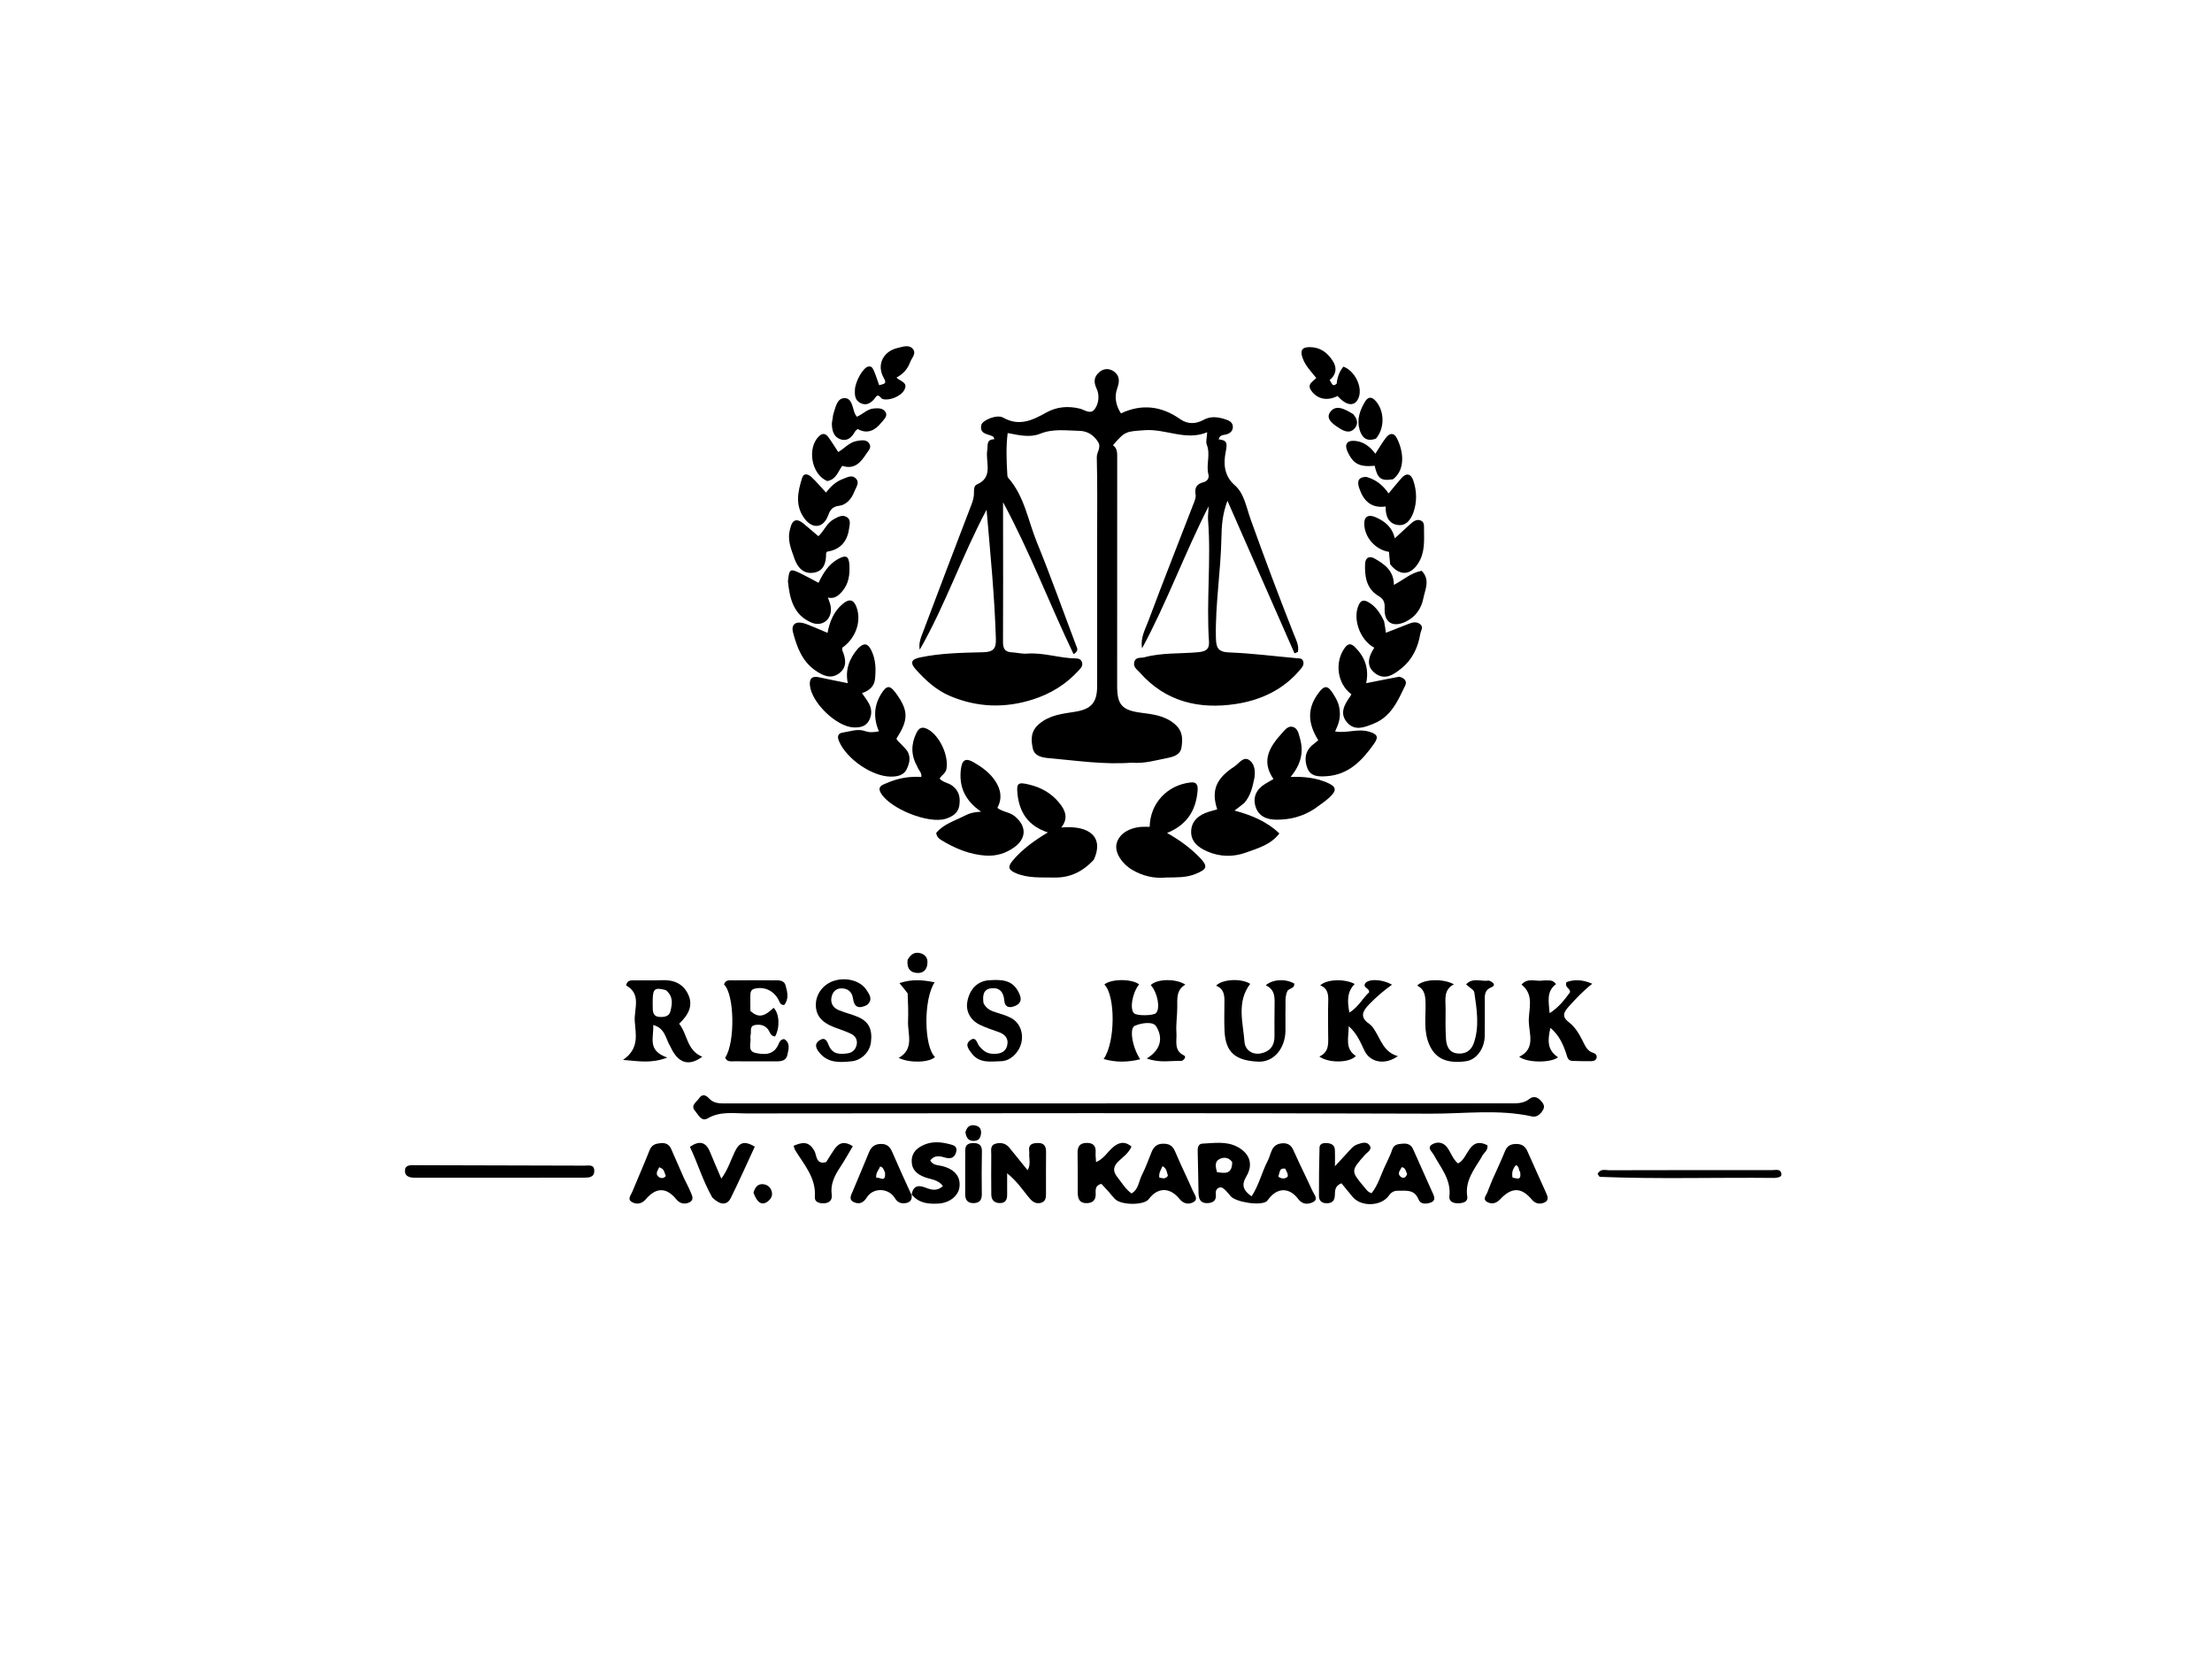 <svg version="1.1" id="Layer_1" xmlns="http://www.w3.org/2000/svg" xmlns:xlink="http://www.w3.org/1999/xlink" x="0px" y="0px"
	 width="100%" viewBox="0 0 1024 768" enable-background="new 0 0 1024 768" xml:space="preserve">
<path fill="#000000" opacity="1" stroke="none" 
	d="
M523.926,353.072 
	C510.923,354.035 498.561,352.123 486.161,351.031 
	C482.849,350.74 478.912,350.302 478.099,346.423 
	C477.276,342.493 477.009,338.537 481.039,335.14 
	C486.053,330.914 491.901,330.425 497.755,329.479 
	C505.125,328.289 507.886,325.253 507.892,317.734 
	C507.909,294.905 507.901,272.075 507.898,249.246 
	C507.897,236.748 508.059,224.245 507.738,211.756 
	C507.675,209.288 509.914,207.192 508.359,204.651 
	C506.365,201.392 503.373,199.53 499.748,199.458 
	C493.663,199.338 487.565,198.333 481.509,200.791 
	C476.791,202.705 471.675,201.457 466.485,200.464 
	C465.677,206.842 465.935,213.044 466.293,219.245 
	C466.331,219.9 466.324,220.737 466.703,221.166 
	C474.269,229.709 475.877,240.939 479.986,250.997 
	C486.435,266.784 492.131,282.878 498.168,298.834 
	C498.628,300.049 499.591,301.227 496.99,302.839 
	C485.834,279.522 476.732,255.412 464.346,232.498 
	C464.346,235.731 464.344,238.963 464.346,242.196 
	C464.356,260.506 464.425,278.817 464.32,297.127 
	C464.303,300.224 465.204,301.849 468.429,301.985 
	C470.75,302.083 473.088,302.762 475.372,302.583 
	C483.102,301.973 490.467,304.735 498.106,304.808 
	C499.343,304.82 500.441,305.231 500.87,306.524 
	C501.437,308.237 500.334,309.294 499.296,310.432 
	C493.426,316.865 486.277,321.23 478.003,323.847 
	C465.155,327.91 452.522,327.5 440.035,322.306 
	C433.544,319.606 428.549,315.028 423.97,309.921 
	C421.18,306.809 421.808,305.219 425.883,304.357 
	C435.548,302.312 445.4,302.189 455.191,301.94 
	C459.941,301.82 461.153,300.201 461.02,295.759 
	C460.433,276.121 458.49,256.593 456.715,235.96 
	C445.172,257.667 437.588,280.157 425.78,300.765 
	C425.132,297.551 426.494,294.71 427.543,291.918 
	C434.851,272.48 442.236,253.071 449.679,233.685 
	C450.412,231.776 450.96,229.927 450.882,227.888 
	C450.829,226.512 450.985,224.793 452.186,224.288 
	C459.994,220.999 456.176,213.914 457.001,208.618 
	C457.429,205.87 456.484,203.439 460.31,203.337 
	C459.995,202.49 459.985,202.272 459.878,202.202 
	C457.653,200.741 453.369,201.294 454.274,196.768 
	C454.721,194.53 461.495,191.699 464.359,193.316 
	C471.844,197.541 477.952,194.554 484.38,190.967 
	C489.174,188.292 494.414,187.844 499.872,189.157 
	C502.081,189.688 504.774,192.049 506.737,189.443 
	C508.789,186.72 508.991,182.731 507.697,180.032 
	C506.029,176.552 506.58,174.205 509.055,172.135 
	C511.152,170.381 513.91,170.484 516.012,172.229 
	C518.503,174.297 518.241,176.836 517.162,179.897 
	C515.847,183.626 516.467,187.565 518.916,191.365 
	C528.613,186.793 537.743,187.989 546.308,194.008 
	C549.882,196.52 553.613,196.302 557.166,194.371 
	C560.419,192.603 563.496,192.986 566.761,193.959 
	C568.79,194.563 570.785,195.348 570.731,197.746 
	C570.684,199.795 569.048,200.879 567.072,201.242 
	C565.938,201.45 564.697,201.415 564.152,203.386 
	C568.15,203.793 568.214,205.135 567.387,209.363 
	C566.45,214.148 566.383,220.108 571.64,224.658 
	C575.964,228.4 576.974,234.869 578.915,240.3 
	C585.287,258.124 591.951,275.831 598.889,293.44 
	C599.923,296.064 601.461,298.768 600.839,301.8 
	C600.315,302.019 599.791,302.239 599.267,302.458 
	C589.097,279.319 578.927,256.179 568.216,231.81 
	C565.758,238.388 565.528,243.94 565.424,249.197 
	C565.121,264.527 562.57,279.71 562.872,295.076 
	C562.963,299.682 563.671,301.842 569.047,302.036 
	C579.468,302.413 589.851,303.787 600.254,304.696 
	C601.434,304.799 602.675,304.596 603.213,305.962 
	C603.862,307.607 602.941,308.717 601.923,309.942 
	C594.156,319.294 583.661,324.121 572.17,325.881 
	C555.225,328.475 539.692,324.934 527.719,311.412 
	C526.448,309.977 524.42,308.826 525.112,306.399 
	C525.803,303.978 528.1,304.721 529.739,304.278 
	C537.866,302.084 546.283,302.695 554.557,301.932 
	C558.023,301.612 559.935,300.734 559.679,296.996 
	C558.389,278.203 560.723,259.381 559.24,240.586 
	C559.113,238.975 559.372,237.334 559.519,234.347 
	C548.149,256.712 540.057,279.17 528.7,300.125 
	C527.811,295.299 530.182,291.296 531.689,287.252 
	C538.368,269.334 545.434,251.561 552.315,233.717 
	C552.91,232.175 553.732,230.41 553.476,228.915 
	C552.898,225.544 554.149,223.98 557.278,223.18 
	C558.865,222.774 559.856,221.296 559.425,219.674 
	C558.217,215.123 560.491,210.443 558.663,205.874 
	C558.105,204.48 558.722,202.615 558.842,200.106 
	C548.911,204.214 539.648,198.414 529.884,199.147 
	C521.215,199.797 520.888,199.506 515.225,206.116 
	C517.383,207.615 517.186,209.922 517.184,212.253 
	C517.155,247.413 517.159,282.574 517.164,317.735 
	C517.165,326.346 519.585,328.786 528.027,329.92 
	C533.541,330.66 539.054,331.144 543.812,335.188 
	C547.637,338.439 547.532,342.089 546.952,345.978 
	C546.427,349.495 543.165,350.362 540.182,350.947 
	C534.974,351.967 529.832,353.567 523.926,353.072 
z"/>
<path fill="#000000" opacity="1" stroke="none" 
	d="
M539,510.784 
	C592.656,510.779 645.812,510.773 698.969,510.781 
	C702.148,510.782 705.289,510.902 708.006,508.726 
	C709.698,507.372 711.476,507.733 712.956,509.203 
	C714.159,510.398 715.362,511.832 714.426,513.599 
	C713.374,515.583 711.512,517.351 709.248,516.845 
	C693.749,513.385 678.067,515.601 662.524,515.547 
	C556.881,515.185 451.235,515.323 345.59,515.438 
	C339.595,515.445 333.395,514.333 327.611,517.724 
	C324.673,519.445 323.271,516.007 321.779,514.289 
	C319.494,511.658 322.484,510.186 323.652,508.403 
	C325.132,506.144 326.888,507.018 328.21,508.466 
	C330.563,511.043 333.541,510.791 336.539,510.791 
	C403.86,510.784 471.18,510.786 539,510.784 
z"/>
<path fill="#000000" opacity="1" stroke="none" 
	d="
M540.022,406.225 
	C534.059,406.784 529.028,405.499 524.273,402.748 
	C519.326,399.886 516.023,394.706 516.854,390.759 
	C517.77,386.402 522.183,383.294 528.274,382.786 
	C529.584,382.677 530.91,382.77 532.222,382.77 
	C532.417,371.884 540.312,363.449 551.122,362.22 
	C554.569,361.828 554.572,364.242 554.369,366.41 
	C553.548,375.159 549.556,381.815 540.267,385.61 
	C546.086,388.889 550.853,392.39 555.024,396.608 
	C559.429,401.062 558.934,402.399 553.273,404.64 
	C549.055,406.31 544.813,406.154 540.022,406.225 
z"/>
<path fill="#000000" opacity="1" stroke="none" 
	d="
M506.336,398.03 
	C501.19,403.543 495.288,406.407 488.002,406.242 
	C482.055,406.107 476.103,406.654 470.348,404.241 
	C466.897,402.795 466.318,401.371 468.772,398.442 
	C473.201,393.154 478.693,389.213 485.082,385.349 
	C476.038,382.417 471.946,376.154 471.029,367.57 
	C470.479,362.428 471.37,361.996 476.365,363.19 
	C481.93,364.52 486.545,367.104 490.184,371.453 
	C493.138,374.982 494.778,378.726 491.285,383.067 
	C504.887,381.872 511.065,387.941 506.336,398.03 
z"/>
<path fill="#000000" opacity="1" stroke="none" 
	d="
M601.516,538.497 
	C603.674,543.038 605.726,547.217 607.649,551.454 
	C608.397,553.103 610.528,555.169 607.741,556.542 
	C605.474,557.66 602.865,557.577 601.03,555.116 
	C596.952,549.65 591.433,549.618 587.298,555.009 
	C586.997,555.401 586.726,555.847 586.344,556.142 
	C583.524,558.32 571.873,556.541 569.608,553.636 
	C568.894,552.72 568.14,551.823 567.307,551.017 
	C566.48,550.217 565.57,549.274 564.259,549.846 
	C563.035,550.379 562.688,551.493 562.843,552.76 
	C563.231,555.938 561.338,556.965 558.663,556.968 
	C555.551,556.971 554.88,554.782 554.829,552.211 
	C554.702,545.717 554.614,539.221 554.444,532.728 
	C554.398,531.005 554.885,529.496 556.671,529.415 
	C562.093,529.168 567.677,528.204 572.775,530.884 
	C578.56,533.925 580.296,539.037 576.958,544.621 
	C574.606,548.559 575.455,551.009 579.39,553.831 
	C582.783,548.707 584.069,542.803 586.757,537.605 
	C587.592,535.989 588.039,534.176 588.766,532.497 
	C589.733,530.263 591.568,529.337 593.94,529.248 
	C596.232,529.163 597.726,530.251 598.653,532.258 
	C599.56,534.222 600.456,536.191 601.516,538.497 
M570.419,537.972 
	C568.77,535.588 566.227,535.561 564.267,536.72 
	C562.164,537.963 562.795,540.41 563.373,542.621 
	C566.944,543.107 570.373,543.853 570.419,537.972 
M594.921,540.95 
	C592.736,540.995 592.736,540.995 591.773,544.704 
	C593.222,545.693 594.654,545.958 596.079,544.73 
	C596.402,543.399 595.627,542.47 594.921,540.95 
z"/>
<path fill="#000000" opacity="1" stroke="none" 
	d="
M575.957,371.778 
	C574.401,373.035 573.083,374.027 571.483,375.231 
	C579.1,377.312 586.188,380.063 592.267,385.825 
	C588.203,391.118 582.292,392.674 576.863,394.65 
	C570.968,396.797 564.836,396.738 558.875,394.144 
	C554.794,392.368 551.403,389.721 551.414,385.124 
	C551.426,380.037 555.011,377.188 559.69,375.751 
	C560.947,375.365 562.22,375.027 563.486,374.667 
	C560.647,366.074 562.827,360.406 571.526,354.781 
	C573.646,353.41 575.759,349.634 578.718,352.174 
	C581.126,354.241 581.217,357.873 580.516,361.052 
	C579.697,364.77 578.854,368.532 575.957,371.778 
z"/>
<path fill="#000000" opacity="1" stroke="none" 
	d="
M446.684,377.573 
	C448.954,376.366 451.061,375.926 454.191,375.761 
	C446.806,370.685 443.876,364.319 444.81,356.225 
	C445.315,351.845 446.951,350.711 450.623,352.82 
	C454.527,355.062 458.208,357.7 460.746,361.558 
	C463.28,365.409 464.108,369.482 461.713,373.98 
	C464.161,375.926 467.378,375.89 469.74,377.849 
	C475.263,382.429 475.319,388.095 469.472,392.273 
	C465.55,395.075 461.105,396.398 456.295,396.08 
	C448.811,395.584 442.091,392.753 435.756,388.913 
	C434.62,388.225 433.625,387.308 433.395,385.599 
	C436.757,381.5 441.824,380.051 446.684,377.573 
z"/>
<path fill="#000000" opacity="1" stroke="none" 
	d="
M513.336,551.801 
	C511.995,550.345 510.889,549.149 509.867,548.042 
	C507.15,548.659 507.126,550.592 507.223,552.417 
	C507.396,555.653 505.804,557.032 502.752,556.968 
	C499.632,556.902 498.942,554.766 498.926,552.199 
	C498.888,546.038 498.965,539.876 498.846,533.718 
	C498.786,530.583 500.06,529.057 503.231,529.085 
	C506.222,529.112 507.397,530.606 507.195,533.51 
	C507.104,534.814 507.301,536.138 507.393,537.979 
	C510.88,536.483 512.55,533.526 514.904,531.389 
	C517.588,528.951 520.431,527.97 523.794,530.761 
	C522.508,533.816 519.949,535.525 517.851,537.524 
	C515.322,539.934 515.045,542.164 517.221,544.864 
	C519.285,547.427 520.898,550.379 523.803,552.481 
	C527.144,550.575 527.139,546.83 528.594,544.007 
	C530.339,540.621 531.605,536.986 533.043,533.443 
	C534.148,530.72 535.721,529.297 539.067,529.463 
	C542.266,529.622 543.24,531.266 544.297,533.759 
	C546.827,539.724 549.705,545.539 552.302,551.477 
	C553.018,553.114 554.996,555.255 552.241,556.623 
	C550.022,557.725 547.743,557.158 546.015,555.012 
	C541.581,549.502 535.897,549.571 531.793,555.109 
	C529.639,558.015 519.143,558.029 516.179,555.087 
	C515.237,554.152 514.438,553.073 513.336,551.801 
M538.145,539.852 
	C537.507,541.472 536.325,542.94 536.698,545.148 
	C538.083,545.35 539.45,546.095 540.661,544.296 
	C540.146,542.713 540.148,540.852 538.145,539.852 
z"/>
<path fill="#000000" opacity="1" stroke="none" 
	d="
M641.665,538.766 
	C642.664,536.43 643.775,534.521 644.387,532.464 
	C645.191,529.766 647.046,529.619 649.373,529.436 
	C651.74,529.249 653.247,529.945 654.183,532.038 
	C657.301,539.009 660.398,545.99 663.534,552.953 
	C664.254,554.553 664.275,555.956 662.438,556.645 
	C660.271,557.458 657.638,557.612 656.702,555.292 
	C654.737,550.418 650.825,551.267 647.071,551.229 
	C645.253,551.21 644.026,551.971 642.938,553.493 
	C639.357,558.504 630.128,558.779 626.179,554.089 
	C624.386,551.96 622.641,549.789 620.988,547.775 
	C617.845,549.02 618.022,551.299 617.932,553.448 
	C617.843,555.582 616.91,556.898 614.626,557.016 
	C612.24,557.141 610.595,556.155 610.586,553.689 
	C610.561,546.218 610.634,538.745 610.844,531.277 
	C610.898,529.369 612.617,529.079 614.22,529.165 
	C616.257,529.276 617.846,530.061 617.962,532.354 
	C618.069,534.48 617.985,536.616 617.985,539.893 
	C620.32,537.355 622.036,535.462 623.786,533.599 
	C625.15,532.147 626.384,530.437 628.33,529.786 
	C630.186,529.165 632.521,528.231 633.933,530.074 
	C635.52,532.145 633.029,533.306 631.937,534.539 
	C625.283,542.055 625.245,542.029 631.705,549.729 
	C632.542,550.727 633.261,551.891 634.94,552.37 
	C638.108,548.438 639.297,543.502 641.665,538.766 
M651.4,543.5 
	C650.744,542.343 650.822,540.608 648.901,540.297 
	C648.287,541.741 646.662,543.085 648.238,544.593 
	C649.139,545.456 650.607,545.779 651.4,543.5 
z"/>
<path fill="#000000" opacity="1" stroke="none" 
	d="
M608.375,374.527 
	C602.892,378.055 597.238,379.452 591.087,379.46 
	C586.409,379.467 582.658,377.909 581.247,373.441 
	C579.853,369.03 581.651,365.296 585.721,362.856 
	C586.834,362.189 587.958,361.542 589.52,360.626 
	C583.596,352.099 587.892,345.516 593.551,339.303 
	C594.849,337.878 596.308,335.871 598.492,336.5 
	C600.81,337.168 601.172,339.645 601.776,341.738 
	C603.609,348.089 602.314,353.834 597.445,359.675 
	C603.826,359.433 609.038,360.119 613.983,362.143 
	C618.678,364.066 619.094,365.774 615.417,369.186 
	C613.358,371.097 610.938,372.618 608.375,374.527 
z"/>
<path fill="#000000" opacity="1" stroke="none" 
	d="
M424.681,354.965 
	C421.648,349.611 421.71,344.603 424.197,339.387 
	C425.58,336.485 427.33,336.318 429.774,337.743 
	C435.184,340.895 439.185,349.859 438.162,355.887 
	C437.807,357.979 436.009,358.715 434.962,360.425 
	C436.523,362.243 439.026,362.344 440.844,363.727 
	C444.173,366.259 444.638,369.451 444.07,373.045 
	C443.533,376.45 440.762,378.056 437.92,378.997 
	C429.99,381.624 411.917,374.357 407.749,367.078 
	C405.937,363.914 408.798,363.266 410.546,362.494 
	C415.596,360.265 420.967,359.304 426.51,359.68 
	C426.798,357.575 425.256,356.671 424.681,354.965 
z"/>
<path fill="#000000" opacity="1" stroke="none" 
	d="
M547.117,491.103 
	C541.888,490.975 536.924,492.195 530.86,489.993 
	C537.761,485.837 538.367,480.077 535.173,475.04 
	C533.756,472.806 528.486,473.456 525.297,474.898 
	C522.723,476.062 524.138,484.763 527.825,490.36 
	C522.033,491.791 516.667,491.887 510.891,490.253 
	C516.434,482.447 516.384,460.721 511.232,455.766 
	C514.328,453.08 523.896,453.036 527.329,455.693 
	C524.154,459.637 522.865,467.169 525.031,469.122 
	C526.359,470.32 533.9,470.231 535.124,469.003 
	C537.251,466.869 535.898,459.557 532.722,456.016 
	C535.508,453.146 544.327,452.876 548.743,455.812 
	C544.517,458.256 544.999,462.257 544.997,466.207 
	C544.996,470.19 544.319,474.2 544.609,478.149 
	C544.878,481.805 543.239,486.301 548.136,488.615 
	C549.09,489.066 548.544,490.391 547.117,491.103 
z"/>
<path fill="#000000" opacity="1" stroke="none" 
	d="
M620.191,329.194 
	C620.613,332.691 619.506,335.475 618.065,338.606 
	C623.526,339.546 628.52,337.188 633.677,338.68 
	C637.744,339.857 638.29,341.197 636.011,344.405 
	C630.583,352.048 624.404,358.589 614.258,359.317 
	C610.677,359.574 606.808,359.622 605.255,355.691 
	C603.718,351.803 604.039,347.804 607.672,344.808 
	C608.568,344.07 609.47,343.339 610.264,342.69 
	C605.134,334.417 605.27,327.623 610.396,320.784 
	C613.093,317.185 614.64,317.187 617.051,320.997 
	C618.556,323.376 620.02,325.826 620.191,329.194 
z"/>
<path fill="#000000" opacity="1" stroke="none" 
	d="
M415.592,342.928 
	C416.979,344.335 418.175,345.49 419.273,346.733 
	C421.889,349.696 421.197,353.019 419.748,356.07 
	C418.378,358.954 415.413,359.505 412.49,359.522 
	C403.829,359.572 391.884,351.354 388.414,343.146 
	C387.495,340.972 387.822,339.454 390.246,339.107 
	C393.651,338.62 396.989,337.193 400.563,338.473 
	C402.435,339.144 404.458,339.041 406.853,338.554 
	C404.311,332.491 404.523,326.751 407.879,321.304 
	C410.446,317.135 411.945,317.06 414.738,320.887 
	C420.598,328.916 420.647,333.195 415.026,341.839 
	C414.925,341.994 415.237,342.418 415.592,342.928 
z"/>
<path fill="#000000" opacity="1" stroke="none" 
	d="
M310.372,484.545 
	C308.084,480.947 308.082,476.05 302.392,474.504 
	C302.773,480.265 299.389,486.319 308.913,489.577 
	C301.44,492.406 295.878,491.281 288.429,490.655 
	C296.201,485.295 294.211,478.639 293.842,472.693 
	C293.491,467.025 297.062,460.152 289.838,456.193 
	C290.401,453.35 292.533,453.889 294.215,453.848 
	C298.204,453.752 302.205,453.968 306.186,453.765 
	C311.68,453.485 316.155,455.214 318.554,460.29 
	C321.069,465.612 318.607,469.901 314.39,473.914 
	C318.329,478.792 317.889,486.338 325.106,489.179 
	C318.825,493.874 313.785,492.136 310.372,484.545 
M308.271,458.368 
	C303.212,457.026 302.302,457.643 302.162,462.582 
	C302.119,464.065 302.161,465.552 302.192,467.037 
	C302.234,469.057 302.855,470.602 305.225,470.758 
	C307.538,470.911 309.84,470.552 310.4,468.03 
	C311.1,464.876 311.906,461.467 308.271,458.368 
z"/>
<path fill="#000000" opacity="1" stroke="none" 
	d="
M714.684,453.873 
	C716.884,453.944 718.844,453.354 720.315,455.598 
	C715.722,458.999 716.984,463.76 717.357,469.028 
	C721.677,466.294 724.298,462.763 726.794,459.383 
	C727.05,457.431 724.244,457.331 725.15,454.67 
	C728.789,453.284 732.737,453.515 737.111,455.398 
	C732.984,458.639 729.529,462.272 726.17,466.033 
	C723.726,468.769 722.97,470.687 726.342,473.28 
	C729.114,475.412 730.972,478.505 732.562,481.637 
	C733.769,484.015 734.656,486.562 737.614,487.427 
	C738.625,487.723 739.378,488.514 739.102,489.69 
	C738.836,490.826 737.844,491.23 736.801,491.237 
	C733.807,491.254 730.808,491.273 727.819,491.121 
	C725.659,491.012 725.54,489.13 724.994,487.547 
	C723.529,483.301 721.745,479.214 717.729,475.819 
	C716.47,481.348 716.08,486.1 721.282,489.446 
	C717.765,492.164 706.951,492.019 703.284,489.213 
	C710.923,485.519 707.905,478.674 707.725,473.027 
	C707.542,467.252 710.5,460.651 704.357,455.796 
	C707.33,452.354 711.079,454.575 714.684,453.873 
z"/>
<path fill="#000000" opacity="1" stroke="none" 
	d="
M614.831,477.9 
	C614.832,472.921 614.722,468.423 614.873,463.934 
	C614.983,460.643 614.872,457.602 611.169,456.165 
	C614.045,453.302 622.424,452.971 627.121,455.511 
	C623.618,459.062 623.624,463.346 624.673,468.762 
	C628.934,466.134 630.855,461.998 633.849,459.339 
	C633.853,457.437 631.576,457.492 631.706,455.88 
	C632.205,453.156 639.175,452.889 644.402,455.844 
	C640.495,458.649 637.059,461.589 633.91,464.84 
	C630.806,468.043 629.255,470.896 633.934,474.028 
	C634.986,474.731 635.771,475.936 636.472,477.042 
	C639.318,481.53 640.672,487.155 647.121,488.911 
	C641.054,493.273 634.249,491.764 631.679,486.432 
	C629.827,482.59 628.289,478.531 624.361,475.051 
	C624.339,480.466 622.47,485.469 627.678,488.862 
	C624.779,492.021 615.308,492.317 610.755,489.108 
	C615.758,486.82 614.799,482.453 614.831,477.9 
z"/>
<path fill="#000000" opacity="1" stroke="none" 
	d="
M647.724,313.274 
	C650.249,313.867 651.463,315.412 650.507,317.371 
	C647.098,324.36 644.076,331.672 635.996,334.956 
	C631.657,336.719 627.229,338.553 623.633,334.472 
	C619.932,330.271 622.402,326.076 625.127,322.259 
	C625.318,321.991 625.449,321.68 625.605,321.388 
	C619.062,316.59 617.697,306.567 622.531,299.913 
	C624.192,297.629 625.553,297.863 627.337,299.65 
	C631.855,304.173 633.841,309.518 632.454,316.274 
	C637.734,315.208 642.537,314.237 647.724,313.274 
z"/>
<path fill="#000000" opacity="1" stroke="none" 
	d="
M397.193,300.181 
	C400.067,297.366 401.786,297.773 403.416,301.178 
	C405.464,305.459 405.52,309.861 405.069,314.335 
	C404.723,317.763 402.384,319.784 399.027,320.857 
	C400.249,322.662 401.393,324.088 402.246,325.67 
	C403.68,328.331 403.686,331.119 402.178,333.761 
	C400.647,336.445 397.889,336.848 395.227,336.751 
	C387.195,336.46 375.609,325.201 374.908,317.16 
	C374.642,314.109 375.959,312.828 379.092,313.519 
	C383.404,314.469 387.741,315.302 392.468,316.267 
	C391.192,309.994 393.158,304.937 397.193,300.181 
z"/>
<path fill="#000000" opacity="1" stroke="none" 
	d="
M347.378,468.007 
	C351.076,471.26 353.697,470.805 358.135,466.533 
	C360.823,469.251 361.154,475.597 358.82,479.806 
	C356.68,479.728 356.473,477.714 355.504,476.473 
	C353.988,474.532 351.913,474.159 349.672,474.479 
	C346.937,474.869 347.809,477.16 347.535,478.827 
	C347.454,479.319 347.307,479.84 347.392,480.312 
	C347.846,482.844 345.784,486.617 349.813,487.458 
	C353.691,488.268 357.932,488.536 360.187,483.864 
	C360.746,482.706 361.034,481.254 362.962,480.994 
	C366.003,482.788 365.071,485.695 364.503,488.359 
	C363.933,491.032 361.73,491.341 359.431,491.336 
	C352.94,491.32 346.448,491.365 339.958,491.305 
	C338.387,491.291 336.514,491.706 335.726,489.614 
	C340.385,482.566 340.043,460.365 335.161,455.725 
	C335.926,453.342 337.987,453.849 339.696,453.832 
	C345.687,453.773 351.679,453.776 357.67,453.828 
	C359.956,453.847 362.879,453.385 363.667,456.172 
	C364.512,459.156 365.321,462.512 363.014,465.247 
	C361.322,465.242 361.075,464.271 360.643,463.341 
	C358.512,458.745 354.055,456.575 349.396,457.669 
	C347.707,458.065 347.39,459.228 347.366,460.634 
	C347.328,462.964 347.343,465.294 347.378,468.007 
z"/>
<path fill="#000000" opacity="1" stroke="none" 
	d="
M376.563,290.211 
	C378.893,291.192 380.876,292.028 383.095,292.964 
	C384.072,287.713 386.01,283.043 390.078,279.595 
	C393.27,276.89 395.379,277.563 396.668,281.532 
	C398.777,288.024 396,295.601 389.879,299.875 
	C389.908,300.294 389.818,300.821 389.992,301.237 
	C391.576,305.026 392.205,308.869 388.515,311.666 
	C384.681,314.571 380.924,312.766 377.5,310.409 
	C371.326,306.157 368.911,299.553 367.123,292.778 
	C366.156,289.112 368.28,287.491 372.016,288.496 
	C373.453,288.882 374.818,289.535 376.563,290.211 
z"/>
<path fill="#000000" opacity="1" stroke="none" 
	d="
M640.731,287.599 
	C641.077,289.42 641.291,290.89 641.586,292.918 
	C645.204,291.503 648.674,290.168 652.126,288.785 
	C653.905,288.073 655.721,287.663 657.356,288.894 
	C659.178,290.266 657.741,291.94 657.484,293.47 
	C656.431,299.732 653.852,305.253 648.876,309.309 
	C645.346,312.186 641.257,315.098 636.73,311.786 
	C632.09,308.392 633.554,303.928 636.191,299.835 
	C629.426,296.247 625.948,286.111 629.143,279.736 
	C630.294,277.439 631.946,277.839 633.713,278.898 
	C636.997,280.866 638.981,283.906 640.731,287.599 
z"/>
<path fill="#000000" opacity="1" stroke="none" 
	d="
M596.071,458.578 
	C594.716,461.404 595.184,464.103 595.105,466.736 
	C595.001,470.226 595.144,473.722 595.083,477.214 
	C594.942,485.272 589.74,491.793 582.461,491.47 
	C572.105,491.01 567.388,487.327 566.888,477.501 
	C566.685,473.518 566.771,469.518 566.806,465.527 
	C566.838,461.878 567.317,458.102 562.973,456.293 
	C565.893,453.171 574.817,452.858 578.757,455.454 
	C572.36,463.859 575.438,473.324 576.121,482.353 
	C576.398,486.012 579.681,488.497 583.857,487.609 
	C587.895,486.75 590.05,484.054 590,479.748 
	C589.948,475.257 589.998,470.766 590.034,466.275 
	C590.065,462.328 590.597,458.216 585.961,456.129 
	C589.112,453.271 595.143,453.021 599.144,455.305 
	C599.419,457.433 597.348,457.37 596.071,458.578 
z"/>
<path fill="#000000" opacity="1" stroke="none" 
	d="
M689.236,453.936 
	C691.356,454.641 692.621,456.127 690.479,457.002 
	C686.804,458.503 687.392,461.27 687.375,464.02 
	C687.342,469.177 687.42,474.336 687.336,479.492 
	C687.237,485.555 683.441,490.611 678.632,491.276 
	C669.36,492.558 664.167,489.741 661.498,483.214 
	C659.032,477.179 660.011,471.081 659.93,465.007 
	C659.881,461.359 659.76,458.103 656.044,456.264 
	C658.827,453.241 668.084,452.863 673.046,455.667 
	C668.086,458.279 669.241,462.8 669.216,466.949 
	C669.188,471.607 669.082,476.278 669.392,480.918 
	C669.594,483.952 670.593,487.016 674.218,487.61 
	C677.944,488.221 680.928,486.604 682.195,483.072 
	C684.988,475.289 683.638,467.306 682.512,459.436 
	C682.334,458.192 680.297,457.213 678.691,455.711 
	C681.724,452.359 685.589,454.51 689.236,453.936 
z"/>
<path fill="#000000" opacity="1" stroke="none" 
	d="
M476.497,533.379 
	C475.785,529.468 478.205,529.151 480.676,529.138 
	C483.464,529.123 484.293,530.826 484.256,533.416 
	C484.168,539.745 484.23,546.075 484.228,552.405 
	C484.227,554.293 484.152,556.187 481.875,556.82 
	C479.895,557.37 478.318,556.625 476.991,555.126 
	C473.733,551.447 471.195,547.115 466.233,543.148 
	C466.233,547.085 466.212,550.004 466.24,552.922 
	C466.262,555.196 465.625,556.92 462.96,556.936 
	C460.32,556.951 458.919,555.547 458.897,552.94 
	C458.845,546.777 458.831,540.613 458.887,534.451 
	C458.905,532.555 458.245,530.165 460.927,529.435 
	C463.325,528.781 465.589,529.261 467.259,531.292 
	C469.991,534.614 472.676,537.974 475.711,541.726 
	C477.377,538.875 476.222,536.213 476.497,533.379 
z"/>
<path fill="#000000" opacity="1" stroke="none" 
	d="
M401.381,465.245 
	C397.517,467.151 395.442,466.379 394.868,462.165 
	C394.455,459.128 392.393,457.453 389.304,457.555 
	C386.797,457.638 385.39,459.369 384.926,461.666 
	C384.349,464.53 385.797,466.588 388.323,467.646 
	C391.214,468.858 394.332,469.534 397.208,470.776 
	C402.233,472.947 403.952,476.573 403.172,482.593 
	C402.603,486.981 398.862,490.831 394.217,491.306 
	C388.893,491.851 383.472,492.227 379.483,487.482 
	C377.863,485.555 376.657,483.382 379.436,481.562 
	C382.076,479.834 382.904,482.122 383.688,483.989 
	C385.434,488.15 388.891,488.157 392.507,487.604 
	C394.694,487.269 396.092,485.819 396.566,483.698 
	C397.063,481.471 396.023,479.619 394.145,478.67 
	C391.641,477.406 388.913,476.585 386.28,475.577 
	C380.176,473.242 377.509,469.877 377.684,464.725 
	C377.852,459.771 381.451,455.341 386.46,453.921 
	C392.145,452.31 398.494,454.128 401.199,458.393 
	C402.48,460.413 404.275,462.654 401.381,465.245 
z"/>
<path fill="#000000" opacity="1" stroke="none" 
	d="
M364.761,269.059 
	C365.36,263.35 365.737,263.1 370.435,265.357 
	C373.111,266.642 375.703,268.104 378.921,269.796 
	C381.036,265.401 383.485,261.225 388.101,258.709 
	C391.643,256.779 392.942,257.516 393.19,261.313 
	C393.491,265.938 392.941,270.335 389.726,273.95 
	C388.09,275.79 386.204,277.354 383.279,276.632 
	C383.783,278.221 384.348,279.454 384.554,280.744 
	C385.467,286.449 380.855,290.428 375.619,288.198 
	C367.465,284.725 365.567,277.373 364.761,269.059 
z"/>
<path fill="#000000" opacity="1" stroke="none" 
	d="
M658.138,264.248 
	C662.213,268.396 659.697,272.921 658.908,277.004 
	C658.024,281.58 655.376,285.559 650.79,287.773 
	C644.881,290.626 640.701,288.263 640.992,281.734 
	C641.119,278.891 640.658,277.389 638.08,275.843 
	C632.56,272.532 631.669,266.834 631.946,260.986 
	C632.078,258.192 633.835,257.104 636.433,258.606 
	C641,261.244 645.238,264.213 645.276,270.771 
	C649.717,268.429 653.158,265.147 658.138,264.248 
z"/>
<path fill="#000000" opacity="1" stroke="none" 
	d="
M455.298,464.388 
	C456.697,467.174 458.97,468.048 461.425,468.777 
	C463.646,469.436 465.898,470.143 467.948,471.196 
	C472.008,473.281 473.891,478.017 472.812,482.727 
	C471.787,487.201 467.745,491.129 463.594,491.25 
	C458.683,491.393 453.407,492.41 449.808,487.615 
	C448.437,485.789 446.496,483.504 449.134,481.566 
	C451.858,479.566 452.201,482.852 453.282,484.209 
	C454.901,486.243 456.73,487.718 459.507,487.835 
	C462.611,487.966 465.398,487.347 466.239,484.041 
	C467.07,480.777 465.233,478.76 462.138,477.7 
	C459.328,476.738 456.502,475.767 453.817,474.513 
	C449.221,472.368 446.996,468.159 447.809,463.684 
	C448.881,457.785 452.615,454.083 457.99,453.78 
	C463.06,453.495 468.209,453.362 471.169,458.635 
	C472.588,461.165 473.712,464.061 469.905,465.677 
	C467.405,466.739 465.169,466.455 464.899,463.07 
	C464.595,459.242 462.659,457.023 458.812,457.522 
	C455.119,458.001 454.822,460.963 455.298,464.388 
z"/>
<path fill="#000000" opacity="1" stroke="none" 
	d="
M210,545.214 
	C203.67,545.208 197.839,545.198 192.008,545.197 
	C189.627,545.197 187.293,544.592 187.462,541.816 
	C187.625,539.14 190.184,539.394 192.161,539.398 
	C218.312,539.456 244.462,539.529 270.612,539.607 
	C272.522,539.612 275.064,538.889 275.113,541.971 
	C275.16,544.975 272.733,545.177 270.473,545.179 
	C250.482,545.201 230.491,545.204 210,545.214 
z"/>
<path fill="#000000" opacity="1" stroke="none" 
	d="
M365.751,244.924 
	C366.778,240.197 369.002,239.861 372.158,242.527 
	C374.313,244.347 376.455,246.182 378.859,248.228 
	C381.475,245.855 382.696,242.141 386.008,240.343 
	C387.984,239.27 389.988,238.084 392.047,239.389 
	C394.088,240.682 393.291,243.039 393.026,244.926 
	C392.172,251.003 388.597,254.575 382.853,255.375 
	C382.701,255.662 382.425,255.951 382.427,256.239 
	C382.454,260.378 381.451,264.24 376.902,265.083 
	C371.947,266 369.106,262.584 367.694,258.393 
	C366.285,254.214 364.32,249.987 365.751,244.924 
z"/>
<path fill="#000000" opacity="1" stroke="none" 
	d="
M643.569,261.28 
	C643.295,259.113 643.153,257.307 643.009,255.469 
	C636.758,254.531 631.594,248.77 631.557,242.402 
	C631.536,238.692 633.951,238.224 636.637,239.366 
	C640.858,241.161 644.429,243.828 645.703,249.215 
	C648.456,246.675 650.809,244.432 653.248,242.286 
	C654.515,241.171 656.04,240.219 657.77,240.99 
	C659.426,241.728 659.209,243.462 659.219,244.931 
	C659.258,250.381 659.707,255.843 656.495,260.816 
	C652.919,266.353 648.07,266.769 643.569,261.28 
z"/>
<path fill="#000000" opacity="1" stroke="none" 
	d="
M316.62,545.384 
	C317.715,547.669 318.755,549.567 319.589,551.552 
	C320.338,553.338 321.621,555.517 318.955,556.685 
	C316.88,557.595 314.733,557.226 313.121,555.243 
	C308.505,549.564 303.736,549.559 298.935,555.193 
	C297.173,557.261 294.849,557.717 292.641,556.526 
	C290.205,555.211 292.058,553.286 292.685,551.753 
	C295.323,545.295 298.183,538.927 300.724,532.432 
	C301.714,529.903 303.588,529.425 305.799,529.195 
	C307.999,528.966 309.734,529.684 310.676,531.824 
	C312.611,536.227 314.543,540.63 316.62,545.384 
M305.158,540.325 
	C304.572,541.767 303.177,543.315 304.793,544.709 
	C305.694,545.487 307.201,545.774 308.219,544.399 
	C307.099,541.187 307.099,541.187 305.158,540.325 
z"/>
<path fill="#000000" opacity="1" stroke="none" 
	d="
M690.937,545.997 
	C692.974,541.42 694.959,537.232 696.694,532.943 
	C697.639,530.607 699.103,529.671 701.588,529.583 
	C704.274,529.489 705.984,530.449 707.065,532.902 
	C709.867,539.257 712.781,545.562 715.592,551.913 
	C716.32,553.557 717.362,555.575 715.023,556.649 
	C712.967,557.594 710.805,557.325 709.17,555.364 
	C704.339,549.567 699.797,549.491 694.489,555.163 
	C692.81,556.957 690.818,557.633 688.669,556.545 
	C686.062,555.225 688.006,553.446 688.578,551.89 
	C689.264,550.023 690.042,548.191 690.937,545.997 
M703.737,542.525 
	C702.868,541.642 703.394,539.844 701.725,539.388 
	C700.363,541.042 699.676,542.796 700.232,545.228 
	C701.951,545.227 704.374,547.043 703.737,542.525 
z"/>
<path fill="#000000" opacity="1" stroke="none" 
	d="
M422.022,553.058 
	C422.701,549.029 424.929,548.396 428.492,549.801 
	C431.04,550.805 433.806,551.601 436.497,549.055 
	C434.348,546.07 430.95,546.012 428.187,544.99 
	C424.511,543.63 422.056,541.545 422.054,537.509 
	C422.051,533.481 424.658,531.208 428.124,529.814 
	C431.833,528.321 435.595,528.659 439.381,529.616 
	C441.252,530.089 443.199,530.511 442.706,533.002 
	C442.211,535.5 440.539,536.701 437.928,535.981 
	C435.358,535.271 432.815,534.408 430.639,537.204 
	C431.911,539.559 434.267,539.306 436.24,539.822 
	C442.017,541.333 444.783,544.734 444.162,549.577 
	C443.637,553.673 439.475,556.912 434.38,557.173 
	C429.962,557.399 425.69,557.142 422.253,553.227 
	C421.999,553.017 422.022,553.058 422.022,553.058 
z"/>
<path fill="#000000" opacity="1" stroke="none" 
	d="
M421.984,552.998 
	C422.348,555.152 421.564,556.577 419.307,556.945 
	C417.154,557.295 415.538,556.714 414.282,554.666 
	C411.283,549.775 404.129,549.647 401.181,554.448 
	C399.664,556.919 397.64,557.604 395.298,556.511 
	C392.679,555.289 394.038,553.176 394.797,551.36 
	C397.294,545.382 399.833,539.42 402.29,533.425 
	C403.353,530.831 404.998,529.548 407.973,529.567 
	C410.845,529.586 412.084,531.065 413.091,533.407 
	C415.846,539.812 418.73,546.162 421.793,552.796 
	C422.022,553.058 421.999,553.017 421.984,552.998 
M409.679,542.61 
	C408.988,541.796 409.143,540.307 407.374,540.021 
	C406.934,541.648 405.252,542.783 405.67,545.315 
	C407.189,544.565 410.183,548.056 409.679,542.61 
z"/>
<path fill="#000000" opacity="1" stroke="none" 
	d="
M404.942,184.44 
	C402.995,186.835 400.868,187.933 398.199,186.512 
	C395.755,185.21 395.639,182.827 395.761,180.418 
	C395.963,176.406 399.711,169.959 402.003,169.686 
	C403.866,169.464 404.089,169.843 407.002,178.331 
	C408.564,177.732 410.925,178.032 409.182,175.065 
	C405.691,169.12 408.63,162.592 415.728,161.034 
	C417.882,160.562 420.608,159.444 422.408,161.329 
	C424.5,163.521 422.079,165.633 421.315,167.693 
	C420.178,170.755 418.163,173.138 415.001,174.787 
	C416.655,176.58 420.674,176.93 418.556,180.656 
	C416.882,183.599 411.482,185.655 408.56,184.704 
	C407.493,184.357 406.659,181.532 404.942,184.44 
z"/>
<path fill="#000000" opacity="1" stroke="none" 
	d="
M329.738,554.347 
	C325.348,546.651 323.01,538.481 319.38,530.913 
	C323.795,527.828 326.787,528.651 328.664,533.23 
	C330.274,537.16 331.98,541.052 333.924,545.619 
	C337.044,541.374 338.278,537.058 340.193,533.107 
	C342.324,528.714 344.625,528.021 349.417,530.804 
	C345.751,538.704 342.201,546.703 338.328,554.542 
	C336.576,558.088 333.413,557.985 329.738,554.347 
z"/>
<path fill="#000000" opacity="1" stroke="none" 
	d="
M618.776,177.661 
	C619.11,174.506 620.067,171.926 621.898,169.722 
	C627.116,171.638 630.75,178.902 629.052,183.812 
	C627.481,188.358 623.504,188.157 619.2,183.314 
	C614.451,185.769 609.792,184.782 607.018,180.842 
	C604.946,177.899 607.574,176.778 609.354,175.002 
	C607.007,172.052 604.271,169.346 603.001,165.707 
	C601.869,162.461 602.494,160.622 606.475,160.694 
	C611.352,160.783 614.597,163.352 617.018,167.146 
	C619.08,170.377 618.524,173.501 615.504,175.978 
	C616.593,177.074 616.528,179.416 618.776,177.661 
z"/>
<path fill="#000000" opacity="1" stroke="none" 
	d="
M395.572,227.414 
	C394.184,231.128 391.674,233.753 388.386,234.154 
	C384.997,234.567 384.25,236.342 383.235,238.913 
	C381.044,244.465 376.202,244.955 372.558,240.217 
	C367.921,234.186 369.315,227.69 371.304,221.291 
	C372.125,218.652 374.303,219.586 375.686,220.877 
	C377.966,223.005 379.973,225.424 382.366,228.013 
	C384.501,225.269 386.947,222.906 390.281,221.699 
	C392.296,220.97 394.408,219.601 396.258,221.552 
	C397.974,223.36 396.482,225.276 395.572,227.414 
z"/>
<path fill="#000000" opacity="1" stroke="none" 
	d="
M420.186,459.875 
	C419.021,458.281 417.992,457.047 416.384,455.12 
	C422.178,453.146 427.227,453.636 432.655,454.742 
	C427.408,462.788 427.743,484.457 432.827,489.327 
	C430.222,491.9 421.154,492.256 416.051,489.738 
	C423.459,485.47 420.098,478.634 420.365,472.664 
	C420.549,468.53 420.349,464.379 420.186,459.875 
z"/>
<path fill="#000000" opacity="1" stroke="none" 
	d="
M632.521,220.774 
	C637.032,222.031 640.189,224.622 642.817,228.427 
	C644.947,225.882 646.791,223.59 648.73,221.382 
	C651.155,218.62 653.227,219.393 654.27,222.481 
	C655.897,227.3 656.014,232.382 654.333,237.139 
	C653.247,240.212 651.167,243.559 647.193,243.048 
	C642.919,242.499 641.354,239.141 641.452,234.462 
	C634.637,235.45 631.11,231.653 629.221,225.961 
	C628.381,223.433 628.238,220.803 632.521,220.774 
z"/>
<path fill="#000000" opacity="1" stroke="none" 
	d="
M685.816,535.786 
	C682.266,541.577 678.14,546.693 679.231,553.895 
	C679.618,556.449 677.194,556.988 675.066,557.034 
	C672.831,557.083 670.685,556.281 670.97,553.792 
	C671.853,546.086 667.025,540.707 663.756,534.658 
	C662.919,533.109 660.334,531.286 663.119,529.698 
	C665.318,528.445 668.032,528.7 669.848,531.065 
	C671.64,533.4 672.427,536.432 674.92,538.582 
	C679.858,536.456 679.803,525.864 688.569,530.146 
	C689.015,532.732 686.624,533.664 685.816,535.786 
z"/>
<path fill="#000000" opacity="1" stroke="none" 
	d="
M382.447,537.969 
	C383.888,535.753 385.059,533.732 386.4,531.829 
	C388.602,528.704 391.314,528.344 394.784,530.617 
	C392.827,533.896 391.094,537.075 389.098,540.077 
	C386.465,544.039 384.331,548.034 385.023,553.065 
	C385.344,555.394 384.07,556.884 381.6,557.031 
	C379.407,557.161 377.037,556.576 377.215,554.11 
	C377.855,545.273 372.28,539.23 368.143,532.505 
	C367.817,531.975 367.692,531.321 367.368,530.436 
	C371.4,528.71 374.427,528.135 377.03,532.829 
	C378.105,534.767 377.667,539.314 382.447,537.969 
z"/>
<path fill="#000000" opacity="1" stroke="none" 
	d="
M382.968,222.691 
	C375.485,219.608 373.509,207.145 379.255,201.83 
	C380.956,200.257 382.343,200.857 383.449,202.345 
	C385.028,204.468 386.394,206.749 388.042,209.251 
	C390.958,207.614 393.23,204.644 396.754,204.123 
	C398.678,203.839 400.923,203.301 402.317,205.202 
	C403.74,207.14 401.918,208.715 401.011,210.115 
	C398.486,214.012 395.574,217.51 389.922,215.655 
	C387.927,218.239 387.152,221.963 382.968,222.691 
z"/>
<path fill="#000000" opacity="1" stroke="none" 
	d="
M644.865,221.859 
	C639.265,222.775 637.741,221.576 636.365,215.62 
	C629.32,216.26 626.484,214.797 623.852,209.163 
	C622.228,205.686 623.566,203.699 627.457,204.113 
	C631.288,204.52 634.171,206.702 636.7,210.04 
	C638.396,207.438 639.835,204.925 641.579,202.645 
	C643.188,200.54 645.194,200.044 646.638,202.842 
	C649.795,208.958 650.654,217.457 644.865,221.859 
z"/>
<path fill="#000000" opacity="1" stroke="none" 
	d="
M385.465,193.613 
	C385.611,192.721 385.6,192.201 385.759,191.738 
	C386.777,188.785 387.359,184.545 390.676,184.315 
	C394.421,184.056 394.561,188.502 395.677,191.317 
	C395.856,191.768 396.176,192.163 396.633,192.917 
	C399.326,191.887 401.356,189.373 404.413,189.103 
	C406.482,188.92 408.679,188.848 409.867,190.645 
	C411.116,192.536 409.269,194.076 408.202,195.408 
	C405.272,199.067 401.754,201.218 397.038,198.594 
	C396.535,199.064 396.069,199.333 395.842,199.737 
	C394.34,202.42 392.321,204.469 389.048,203.344 
	C385.975,202.289 385.216,199.443 385.101,196.475 
	C385.07,195.659 385.285,194.832 385.465,193.613 
z"/>
<path fill="#000000" opacity="1" stroke="none" 
	d="
M821.493,545.303 
	C794.266,545.024 767.475,545.884 740.697,544.804 
	C740.301,544.788 739.94,543.891 739.574,543.419 
	C740.937,540.836 743.191,541.746 744.998,541.741 
	C770.136,541.668 795.275,541.671 820.414,541.679 
	C821.988,541.679 824.138,540.997 824.641,543.167 
	C825.043,544.904 823.268,545.096 821.493,545.303 
z"/>
<path fill="#000000" opacity="1" stroke="none" 
	d="
M446.811,539.07 
	C446.821,536.596 446.879,534.609 446.838,532.624 
	C446.774,529.593 448.738,529.069 451.112,529.175 
	C453.478,529.282 454.606,530.451 454.555,533 
	C454.423,539.615 454.409,546.235 454.509,552.851 
	C454.551,555.588 453.357,556.896 450.753,556.962 
	C448.093,557.029 446.821,555.583 446.818,552.965 
	C446.814,548.496 446.816,544.027 446.811,539.07 
z"/>
<path fill="#000000" opacity="1" stroke="none" 
	d="
M636.992,203.034 
	C632.319,204.789 630.31,202.166 629.34,198.717 
	C628.05,194.131 629.562,189.826 631.935,185.908 
	C632.939,184.252 634.451,183.239 636.397,185.164 
	C640.851,189.565 641.341,197.869 636.992,203.034 
z"/>
<path fill="#000000" opacity="1" stroke="none" 
	d="
M626.399,191.697 
	C628.586,194.135 628.883,196.535 626.837,198.606 
	C624.868,200.6 622.406,199.711 620.435,198.484 
	C617.667,196.761 613.6,194.186 615.595,191.038 
	C618.234,186.873 622.602,189.392 626.399,191.697 
z"/>
<path fill="#000000" opacity="1" stroke="none" 
	d="
M420.147,444.365 
	C421.568,441.767 423.464,440.541 426.045,441.254 
	C427.89,441.763 429.289,443.014 429.345,445.162 
	C429.42,448.033 428.154,450.321 425.227,450.414 
	C421.733,450.525 419.654,448.561 420.147,444.365 
z"/>
<path fill="#000000" opacity="1" stroke="none" 
	d="
M348.811,552.125 
	C349.56,549.41 350.989,547.857 353.543,548.228 
	C355.468,548.508 356.861,549.816 357.302,551.783 
	C357.707,553.593 356.861,555.05 355.477,556.139 
	C352.838,558.218 350.514,556.945 348.811,552.125 
z"/>
<path fill="#000000" opacity="1" stroke="none" 
	d="
M446.933,524.081 
	C447.768,521.052 449.649,520.433 452.033,521.156 
	C453.66,521.649 454.302,522.96 454.154,524.66 
	C453.994,526.49 453.295,527.931 451.284,528.133 
	C448.664,528.395 447.262,527.029 446.933,524.081 
z"/>
</svg>